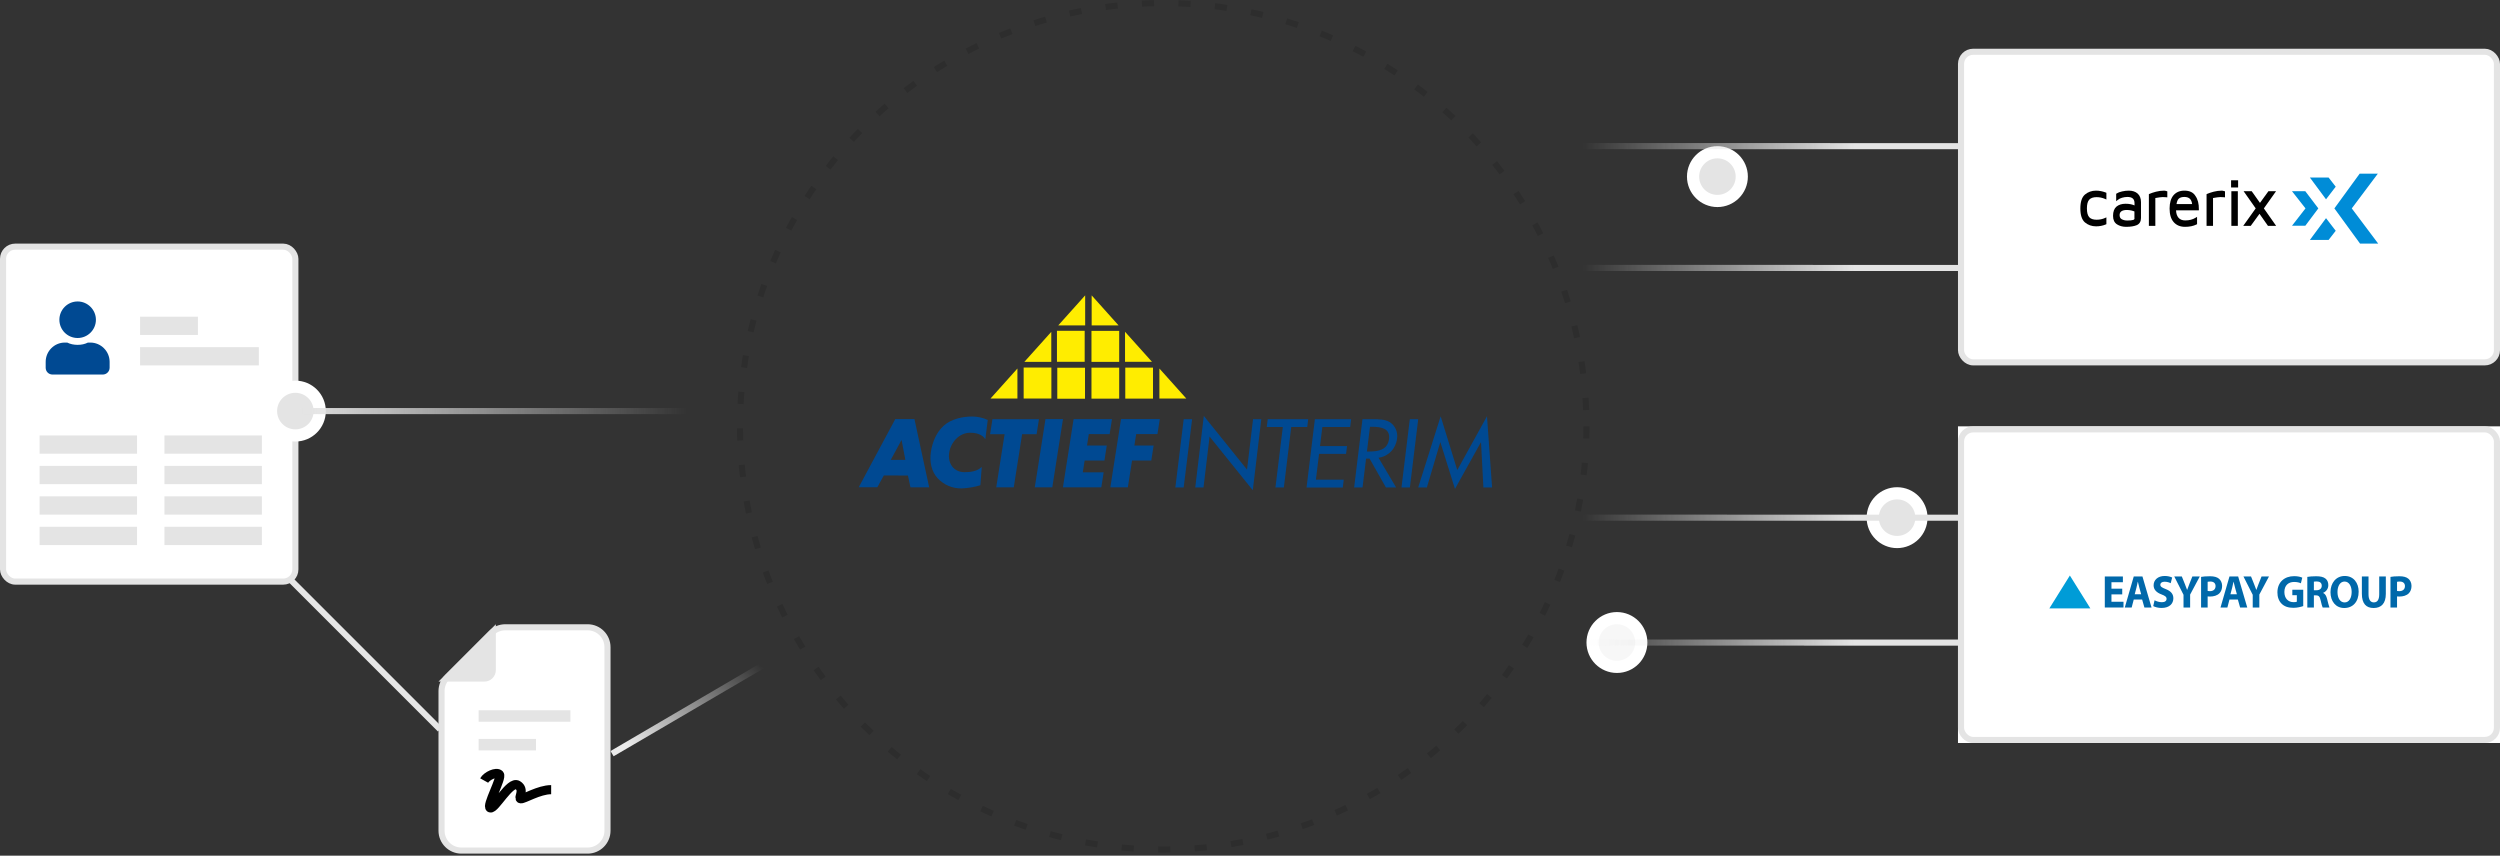 <svg width="821" height="281" viewBox="0 0 821 281" fill="none" xmlns="http://www.w3.org/2000/svg">
<rect x="0" y="0" width="821" height="281" fill="#333333" stroke="none"/>
<g clip-path="url(#clip0_526_225)">
<g clip-path="url(#clip1_526_225)">
<rect x="644" y="17" width="176" height="102" rx="4" fill="white" stroke="#E4E4E4" stroke-width="2"/>
<g clip-path="url(#clip2_526_225)">
<path d="M688.337 62.604C686.902 62.604 685.684 63.057 684.686 63.9C683.687 64.774 683.188 66.297 683.188 68.467C683.188 70.638 683.687 72.16 684.686 73.035C685.684 73.877 686.902 74.331 688.337 74.331C689.461 74.331 690.522 74.136 691.521 73.715L691.739 73.618V71.383L691.302 71.577C690.459 71.966 689.523 72.16 688.524 72.16C687.401 72.16 686.589 71.869 686.09 71.318C685.591 70.735 685.341 69.796 685.341 68.435C685.341 67.107 685.591 66.135 686.09 65.584C686.589 65.034 687.401 64.742 688.524 64.742C689.461 64.742 690.397 64.936 691.302 65.325L691.739 65.519V63.317L691.521 63.219C690.491 62.831 689.43 62.604 688.337 62.604Z" fill="black"/>
<path d="M702.007 63.576C701.289 62.928 700.291 62.604 699.074 62.604C698.356 62.604 697.607 62.701 696.889 62.863C696.14 63.025 695.547 63.252 695.11 63.543L694.954 63.641V66.07L695.484 65.649C695.859 65.325 696.327 65.098 696.889 64.936C697.451 64.774 698.044 64.677 698.605 64.677C700.228 64.677 700.977 65.325 700.977 66.751V67.463C700.166 67.107 699.198 66.912 698.044 66.912C696.795 66.912 695.796 67.236 695.047 67.852C694.298 68.5 693.924 69.504 693.924 70.897C693.924 72.193 694.361 73.132 695.235 73.683C696.046 74.201 697.045 74.493 698.2 74.493C699.666 74.493 700.852 74.298 701.695 73.942C702.631 73.553 703.1 72.711 703.1 71.577V66.394C703.1 65.163 702.725 64.224 702.007 63.576ZM700.977 71.642C700.977 71.966 700.852 72.128 700.54 72.225C700.135 72.355 699.479 72.419 698.574 72.419C697.856 72.419 697.232 72.257 696.733 71.966C696.296 71.707 696.077 71.253 696.077 70.638C696.077 70.087 696.265 69.698 696.639 69.407C697.045 69.115 697.669 68.953 698.449 68.953C698.949 68.953 699.448 69.018 699.916 69.115C700.291 69.213 700.665 69.31 700.946 69.439V71.642H700.977Z" fill="black"/>
<path d="M710.746 62.604C709.81 62.604 708.873 62.734 707.999 62.96C707.126 63.187 706.408 63.446 705.877 63.673L705.69 63.77V74.169H707.812V65.034C708.405 64.936 708.873 64.839 709.217 64.807C709.841 64.71 710.621 64.677 711.37 64.774L711.745 64.807V62.831L711.495 62.766C711.183 62.669 710.933 62.604 710.746 62.604Z" fill="black"/>
<path d="M717.363 62.604C715.834 62.604 714.648 63.122 713.774 64.126C712.931 65.131 712.494 66.588 712.494 68.467C712.494 70.411 712.931 71.901 713.836 72.938C714.741 73.974 715.99 74.493 717.581 74.493C719.017 74.493 720.297 74.234 721.327 73.715L721.514 73.618V71.221L721.015 71.513C720.078 72.096 718.955 72.387 717.644 72.387C716.645 72.387 715.927 72.096 715.397 71.48C714.929 70.929 714.648 70.12 714.616 69.083H722.107V68.759C722.138 66.945 721.764 65.455 720.983 64.353C720.297 63.187 719.048 62.604 717.363 62.604ZM714.772 67.01C714.897 66.167 715.147 65.584 715.49 65.26C715.896 64.872 716.52 64.677 717.332 64.677C718.174 64.677 718.799 64.904 719.204 65.325C719.579 65.714 719.797 66.265 719.891 67.01H714.772Z" fill="black"/>
<path d="M729.691 62.604C728.755 62.604 727.818 62.734 726.944 62.96C726.07 63.187 725.353 63.446 724.822 63.673L724.635 63.77V74.169H726.757V65.034C727.35 64.936 727.818 64.839 728.162 64.807C728.786 64.71 729.566 64.677 730.315 64.774L730.69 64.807V62.831L730.44 62.766C730.097 62.669 729.847 62.604 729.691 62.604Z" fill="black"/>
<path d="M734.903 62.798H732.78V74.169H734.903V62.798Z" fill="black"/>
<path d="M734.996 59.203H732.687V61.567H734.996V59.203Z" fill="black"/>
<path d="M743.454 68.435L747.449 62.798H744.952L742.175 66.621L739.459 62.798H736.806L740.77 68.435L736.682 74.169H739.147L742.019 70.217L744.796 74.169H747.48L743.454 68.435Z" fill="black"/>
<path d="M758.56 78.801H764.708L767.049 75.789L763.866 71.642L758.56 78.801Z" fill="#008CD7"/>
<path d="M772.323 68.435L780.875 57.032H774.914L766.612 68.435L775.039 80H781L772.323 68.435Z" fill="#008CD7"/>
<path d="M767.049 61.309L764.708 58.296H758.56L763.866 65.455L767.049 61.309Z" fill="#008CD7"/>
<path d="M757.062 62.798H752.692L757.124 68.435L752.692 74.136H757.062L761.338 68.435L757.062 62.798Z" fill="#008CD7"/>
</g>
</g>
<g clip-path="url(#clip3_526_225)">
<g clip-path="url(#clip4_526_225)">
<path d="M290.246 156.147L288.113 160.024H282L294.014 137.625H300.306L305.141 160.037H298.996L298.166 156.159L290.246 156.147ZM296.09 144.553H296.033L292.533 151.015H297.323L296.09 144.553Z" fill="#004992"/>
<path d="M332.919 160.037H327.171L329.911 142.588H325.146L325.919 137.657H341.197L340.424 142.588H335.666L332.919 160.037Z" fill="#004992"/>
<path d="M345.572 160.037H339.823L343.336 137.625H349.085L345.572 160.037Z" fill="#004992"/>
<path d="M357.56 142.555L356.973 146.304H363.462L362.696 151.241H356.2L355.593 155.119H362.44L361.667 160.05H349.065L352.572 137.637H365.174L364.408 142.568L357.56 142.555Z" fill="#004992"/>
<path d="M373.126 142.556L372.539 146.304H378.856L378.083 151.241H371.766L370.386 160.037H364.638L368.144 137.625H380.88L380.108 142.556H373.126Z" fill="#004992"/>
<path d="M388.718 160.076H385.99L388.724 137.663H391.49L388.718 160.076Z" fill="#004992"/>
<path d="M395.335 136.59L409.521 154.221L411.501 137.663H414.209L411.418 161L397.225 143.37L395.233 160.076H392.524L395.335 136.59Z" fill="#004992"/>
<path d="M421.618 160.076H418.859L421.28 140.216H416.01L416.323 137.663H429.615L429.302 140.216H424.045L421.618 160.076Z" fill="#004992"/>
<path d="M431.806 137.663H443.705L443.399 140.216H434.259L433.492 146.491H442.364L442.051 149.044H433.179L432.145 157.516H441.285L440.972 160.102H429.072L431.806 137.663Z" fill="#004992"/>
<path d="M458.478 160.076H455.132L449.766 150.595H448.617L447.46 160.076H444.701L447.435 137.663H450.782C452.755 137.663 454.863 137.663 456.53 138.704C457.369 139.287 458.027 140.1 458.426 141.048C458.825 141.995 458.95 143.038 458.785 144.055C458.612 145.638 457.919 147.116 456.816 148.253C455.713 149.39 454.265 150.119 452.704 150.323L458.478 160.076ZM448.898 148.275H449.779C452.596 148.275 455.719 147.738 456.166 144.171C456.613 140.604 453.362 140.158 450.635 140.158H449.9L448.898 148.275Z" fill="#004992"/>
<path d="M463.007 160.076H460.248L462.982 137.663H465.741L463.007 160.076Z" fill="#004992"/>
<path d="M473.036 145.27H472.978L468.584 160.076H465.735L473.112 136.713L478.567 154.369L488.326 136.713L490 160.076H487.151L486.372 145.27H486.315L477.813 160.554L473.036 145.27Z" fill="#004992"/>
<path d="M367.543 108.659H358.441V118.837H367.543V108.659Z" fill="#FFED00"/>
<path d="M356.207 108.633H347.105V118.812H356.207V108.633Z" fill="#FFED00"/>
<path d="M367.543 120.737H358.441V130.916H367.543V120.737Z" fill="#FFED00"/>
<path d="M356.315 120.763H347.213V130.942H356.315V120.763Z" fill="#FFED00"/>
<path d="M345.272 120.699H336.17V130.877H345.272V120.699Z" fill="#FFED00"/>
<path d="M378.645 120.725H369.543V130.903H378.645V120.725Z" fill="#FFED00"/>
<path d="M336.4 118.838H345.24V108.982L336.4 118.838Z" fill="#FFED00"/>
<path d="M378.301 118.812H369.461V108.956L378.301 118.812Z" fill="#FFED00"/>
<path d="M389.58 130.878H380.747V121.022L389.58 130.878Z" fill="#FFED00"/>
<path d="M367.333 106.856H358.5V97L367.333 106.856Z" fill="#FFED00"/>
<path d="M347.533 106.856H356.367V97L347.533 106.856Z" fill="#FFED00"/>
<path d="M325.286 130.878H334.12V121.022L325.286 130.878Z" fill="#FFED00"/>
<path d="M323.574 144.255C322.654 142.652 320.559 142.109 318.592 142.109C315.066 142.109 312.256 145.173 311.713 148.65C311.17 152.127 313.169 155.067 316.753 155.067C318.63 155.067 320.975 154.789 322.405 153.335L321.952 159.352C319.938 159.97 317.853 160.32 315.75 160.392C314.295 160.417 312.851 160.136 311.509 159.568C310.166 158.999 308.955 158.156 307.951 157.09C305.862 154.86 305.205 151.623 305.722 148.294C306.201 145.231 307.491 141.967 309.95 139.77C312.409 137.573 316.152 136.784 319.269 136.784C321.033 136.787 322.775 137.173 324.379 137.915L323.574 144.255Z" fill="#004992"/>
</g>
<circle cx="382" cy="140" r="139" stroke="black" stroke-opacity="0.12" stroke-width="2" stroke-dasharray="4 8"/>
</g>
<g clip-path="url(#clip5_526_225)">
<rect width="178" height="104" transform="translate(643 140)" fill="white"/>
<rect x="644" y="141" width="176" height="102" rx="4" stroke="#E4E4E4" stroke-width="2"/>
<g clip-path="url(#clip6_526_225)">
<path d="M673 199.807L686.483 199.807L679.742 189L673 199.807Z" fill="#009CD7"/>
<path d="M696.942 195.196H693.401V197.615H697.356V199.504H691.217V189.316H697.156V191.205H693.401V193.322H696.942V195.196H696.942Z" fill="#0068AA"/>
<path d="M700.724 196.889L700.039 199.504H697.783L700.724 189.315H703.579L706.563 199.504H704.222L703.479 196.889H700.724ZM703.165 195.166L702.566 193.004C702.394 192.4 702.223 191.644 702.08 191.039H702.052C701.909 191.644 701.766 192.415 701.609 193.004L701.038 195.166H703.165Z" fill="#0068AA"/>
<path d="M707.561 197.131C708.146 197.448 709.046 197.766 709.974 197.766C710.973 197.766 711.502 197.327 711.502 196.662C711.502 196.027 711.044 195.665 709.888 195.226C708.289 194.637 707.247 193.699 707.247 192.218C707.247 190.48 708.617 189.149 710.887 189.149C711.972 189.149 712.772 189.391 713.343 189.663L712.858 191.523C712.472 191.326 711.787 191.039 710.845 191.039C709.902 191.039 709.446 191.492 709.446 192.021C709.446 192.671 709.988 192.959 711.23 193.457C712.929 194.123 713.729 195.06 713.729 196.496C713.729 198.204 712.486 199.655 709.845 199.655C708.746 199.655 707.661 199.353 707.119 199.035L707.561 197.131Z" fill="#0068AA"/>
<path d="M717.068 199.504V195.332L714.027 189.316H716.511L717.497 191.765C717.796 192.505 717.996 193.05 718.239 193.715H718.268C718.482 193.08 718.71 192.49 718.996 191.765L719.966 189.316H722.408L719.238 195.257V199.504H717.068Z" fill="#0068AA"/>
<path d="M722.836 189.452C723.506 189.331 724.449 189.24 725.776 189.24C727.119 189.24 728.075 189.512 728.717 190.056C729.331 190.57 729.745 191.417 729.745 192.415C729.745 193.412 729.431 194.259 728.86 194.833C728.117 195.574 727.018 195.906 725.733 195.906C725.448 195.906 725.191 195.891 724.991 195.861V199.504H722.835V189.452H722.836ZM724.991 194.077C725.177 194.123 725.406 194.138 725.719 194.138C726.876 194.138 727.59 193.518 727.59 192.475C727.59 191.538 726.976 190.979 725.891 190.979C725.448 190.979 725.148 191.024 724.991 191.069V194.077Z" fill="#0068AA"/>
<path d="M732.157 196.889L731.471 199.504H729.216L732.157 189.315H735.012L737.996 199.504H735.655L734.912 196.889H732.157ZM734.598 195.166L733.998 193.004C733.827 192.4 733.656 191.644 733.513 191.039H733.485C733.342 191.644 733.199 192.415 733.042 193.004L732.471 195.166H734.598Z" fill="#0068AA"/>
<path d="M739.794 199.504V195.332L736.753 189.316H739.237L740.222 191.765C740.522 192.505 740.722 193.05 740.965 193.715H740.993C741.207 193.08 741.436 192.49 741.721 191.765L742.692 189.316H745.133L741.964 195.257V199.504H739.794Z" fill="#0068AA"/>
<path d="M756.382 199.035C755.711 199.277 754.441 199.61 753.17 199.61C751.414 199.61 750.144 199.142 749.259 198.235C748.374 197.358 747.888 196.028 747.903 194.531C747.917 191.145 750.244 189.21 753.399 189.21C754.641 189.21 755.598 189.467 756.069 189.709L755.611 191.553C755.083 191.312 754.427 191.115 753.37 191.115C751.557 191.115 750.187 192.203 750.187 194.41C750.187 196.512 751.429 197.751 753.213 197.751C753.713 197.751 754.113 197.691 754.284 197.6V195.469H752.799V193.67H756.383V199.035H756.382Z" fill="#0068AA"/>
<path d="M757.723 189.452C758.422 189.331 759.465 189.24 760.621 189.24C762.049 189.24 763.048 189.467 763.733 190.041C764.304 190.525 764.619 191.235 764.619 192.173C764.619 193.473 763.748 194.364 762.92 194.682V194.727C763.59 195.014 763.962 195.695 764.204 196.632C764.504 197.781 764.804 199.111 764.989 199.504H762.762C762.605 199.216 762.377 198.385 762.091 197.131C761.834 195.861 761.42 195.513 760.535 195.498H759.879V199.504H757.723V189.452H757.723ZM759.879 193.835H760.735C761.82 193.835 762.463 193.261 762.463 192.369C762.463 191.432 761.863 190.963 760.864 190.948C760.336 190.948 760.036 190.994 759.879 191.024V193.835Z" fill="#0068AA"/>
<path d="M774.583 194.304C774.583 197.645 772.669 199.67 769.857 199.67C767.002 199.67 765.332 197.388 765.332 194.485C765.332 191.432 767.173 189.149 770.014 189.149C772.969 189.15 774.583 191.493 774.583 194.304ZM767.63 194.44C767.63 196.436 768.515 197.841 769.971 197.841C771.442 197.841 772.284 196.36 772.284 194.38C772.284 192.551 771.456 190.979 769.957 190.979C768.487 190.979 767.63 192.46 767.63 194.44Z" fill="#0068AA"/>
<path d="M777.822 189.316V195.181C777.822 196.935 778.451 197.826 779.564 197.826C780.706 197.826 781.334 196.98 781.334 195.181V189.316H783.504V195.03C783.504 198.174 782.005 199.671 779.493 199.671C777.066 199.671 775.638 198.25 775.638 195V189.316H777.822Z" fill="#0068AA"/>
<path d="M785.031 189.452C785.702 189.331 786.644 189.24 787.972 189.24C789.314 189.24 790.27 189.512 790.912 190.056C791.526 190.57 791.94 191.417 791.94 192.415C791.94 193.412 791.626 194.259 791.055 194.833C790.313 195.574 789.213 195.906 787.929 195.906C787.643 195.906 787.386 195.891 787.186 195.861V199.504H785.03V189.452H785.031ZM787.186 194.077C787.372 194.123 787.6 194.138 787.914 194.138C789.071 194.138 789.785 193.518 789.785 192.475C789.785 191.538 789.171 190.979 788.086 190.979C787.643 190.979 787.343 191.024 787.186 191.069V194.077Z" fill="#0068AA"/>
</g>
</g>
<rect x="1" y="81" width="96" height="110" rx="4" fill="white" stroke="#E4E4E4" stroke-width="2"/>
<path d="M25.5 111C28.781 111 31.5 108.328 31.5 105C31.5 101.719 28.781 99 25.5 99C22.172 99 19.5 101.719 19.5 105C19.5 108.328 22.172 111 25.5 111ZM29.672 112.5H28.875C27.844 113.016 26.719 113.25 25.5 113.25C24.281 113.25 23.109 113.016 22.078 112.5H21.281C17.812 112.5 15 115.359 15 118.828V120.75C15 122.016 15.984 123 17.25 123H33.75C34.969 123 36 122.016 36 120.75V118.828C36 115.359 33.141 112.5 29.672 112.5Z" fill="#004992"/>
<rect x="46" y="104" width="19" height="6" fill="#E4E4E4"/>
<rect x="46" y="114" width="39" height="6" fill="#E4E4E4"/>
<rect x="13" y="143" width="32" height="6" fill="#E4E4E4"/>
<rect x="13" y="153" width="32" height="6" fill="#E4E4E4"/>
<rect x="13" y="163" width="32" height="6" fill="#E4E4E4"/>
<rect x="13" y="173" width="32" height="6" fill="#E4E4E4"/>
<rect x="54" y="143" width="32" height="6" fill="#E4E4E4"/>
<rect x="54" y="153" width="32" height="6" fill="#E4E4E4"/>
<rect x="54" y="163" width="32" height="6" fill="#E4E4E4"/>
<rect x="54" y="173" width="32" height="6" fill="#E4E4E4"/>
<circle cx="97" cy="135" r="8" fill="#E4E4E4" stroke="white" stroke-width="4"/>
<circle cx="564" cy="58" r="8" fill="#E4E4E4" stroke="white" stroke-width="4"/>
<circle cx="623" cy="170" r="8" fill="#E4E4E4" stroke="white" stroke-width="4"/>
<circle cx="531" cy="211" r="8" fill="#F7F7F7" stroke="white" stroke-width="4"/>
<path d="M98 135H230" stroke="url(#paint0_linear_526_225)" stroke-width="2"/>
<path d="M644 48L517 47.984" stroke="url(#paint1_linear_526_225)" stroke-width="2"/>
<path d="M644 88L517 87.984" stroke="url(#paint2_linear_526_225)" stroke-width="2"/>
<path d="M644 170.016L517 170" stroke="url(#paint3_linear_526_225)" stroke-width="2"/>
<path d="M644 211.031L517 211.016" stroke="url(#paint4_linear_526_225)" stroke-width="2"/>
<path d="M95.5 190.5L144.5 239.5" stroke="#E7E7E7" stroke-width="2"/>
<path d="M199.5 212.533C199.5 208.925 196.575 206 192.967 206H165.954C164.221 206 162.559 206.688 161.334 207.914L146.914 222.334C145.688 223.559 145 225.221 145 226.954V272.8C145 276.408 147.925 279.333 151.533 279.333H192.967C196.575 279.333 199.5 276.408 199.5 272.8V212.533Z" fill="white" stroke="#E4E4E4" stroke-width="2"/>
<path d="M144 223.833L162.833 205V220.067C162.833 222.147 161.147 223.833 159.067 223.833H144Z" fill="#E4E4E4"/>
<rect x="157.183" y="233.25" width="30.133" height="3.767" fill="#E4E4E4"/>
<rect x="157.183" y="242.667" width="18.833" height="3.767" fill="#E4E4E4"/>
<path d="M159 256.324C159.833 254.824 163 253.324 164 254.324C165 255.324 159.57 264.847 161 265.324C162.5 265.824 167.5 256.324 170 257.824C172.5 259.324 170 262.178 171 262.324C172 262.47 177 259.324 181 259.324" stroke="black" stroke-width="3"/>
<path d="M201 247.5L256.5 215" stroke="url(#paint5_linear_526_225)" stroke-width="2"/>
</g>
<defs>
<linearGradient id="paint0_linear_526_225" x1="96.167" y1="121.5" x2="225.6" y2="121.5" gradientUnits="userSpaceOnUse">
<stop stop-color="#E4E4E4"/>
<stop offset="1" stop-color="#E4E4E4" stop-opacity="0"/>
</linearGradient>
<linearGradient id="paint1_linear_526_225" x1="608.996" y1="56.359" x2="519.787" y2="56.348" gradientUnits="userSpaceOnUse">
<stop stop-color="#E4E4E4"/>
<stop offset="1" stop-color="#E4E4E4" stop-opacity="0"/>
</linearGradient>
<linearGradient id="paint2_linear_526_225" x1="608.996" y1="96.359" x2="519.787" y2="96.348" gradientUnits="userSpaceOnUse">
<stop stop-color="#E4E4E4"/>
<stop offset="1" stop-color="#E4E4E4" stop-opacity="0"/>
</linearGradient>
<linearGradient id="paint3_linear_526_225" x1="608.996" y1="178.375" x2="519.787" y2="178.364" gradientUnits="userSpaceOnUse">
<stop stop-color="#E4E4E4"/>
<stop offset="1" stop-color="#E4E4E4" stop-opacity="0"/>
</linearGradient>
<linearGradient id="paint4_linear_526_225" x1="608.996" y1="219.39" x2="519.787" y2="219.379" gradientUnits="userSpaceOnUse">
<stop stop-color="#E4E4E4"/>
<stop offset="1" stop-color="#E4E4E4" stop-opacity="0"/>
</linearGradient>
<linearGradient id="paint5_linear_526_225" x1="204.5" y1="243.5" x2="243.5" y2="198.5" gradientUnits="userSpaceOnUse">
<stop stop-color="#EBEBEB"/>
<stop offset="0.815" stop-color="#EBEBEB" stop-opacity="0"/>
</linearGradient>
<clipPath id="clip0_526_225">
<rect width="821" height="281" fill="white"/>
</clipPath>
<clipPath id="clip1_526_225">
<rect width="178" height="104" fill="white" transform="translate(643 16)"/>
</clipPath>
<clipPath id="clip2_526_225">
<rect width="98" height="23" fill="white" transform="translate(683 57)"/>
</clipPath>
<clipPath id="clip3_526_225">
<rect width="280" height="280" fill="white" transform="translate(242)"/>
</clipPath>
<clipPath id="clip4_526_225">
<rect width="208" height="64" fill="white" transform="translate(282 97)"/>
</clipPath>
<clipPath id="clip5_526_225">
<rect width="178" height="104" fill="white" transform="translate(643 140)"/>
</clipPath>
<clipPath id="clip6_526_225">
<rect width="119" height="11" fill="white" transform="translate(673 189)"/>
</clipPath>
</defs>
</svg>
